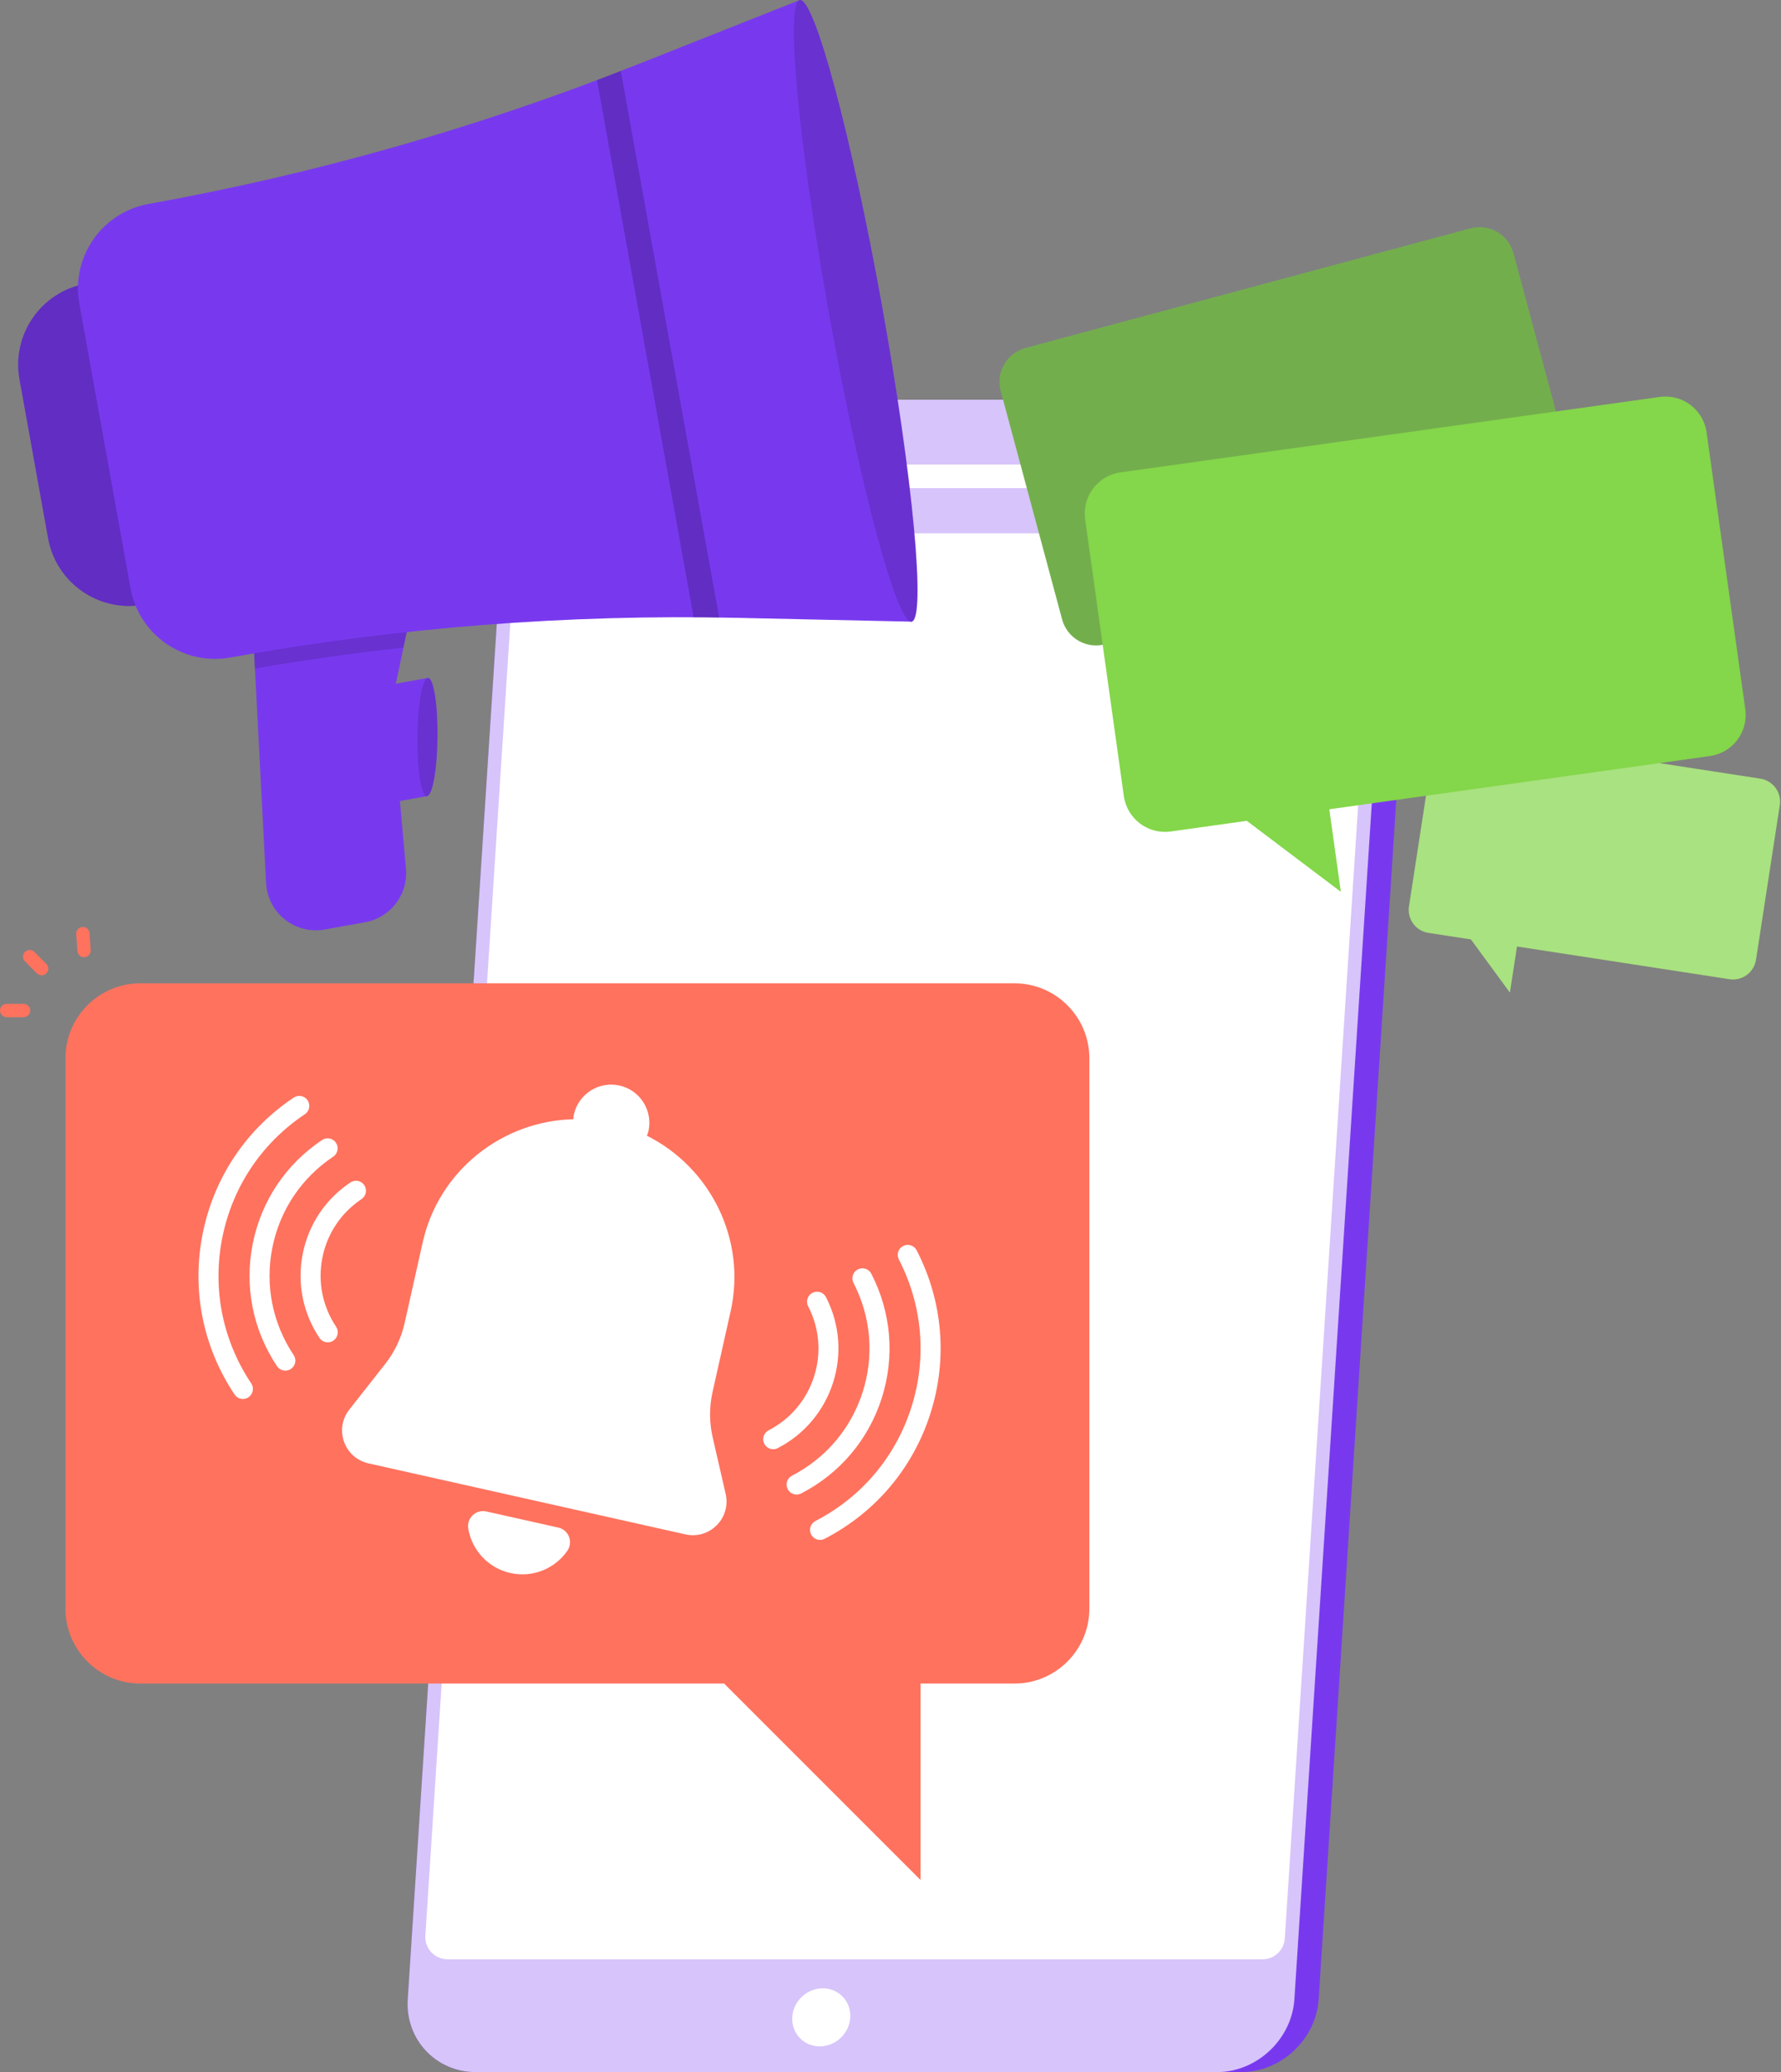 <svg width="196" height="228" viewBox="0 0 196 228" fill="none" xmlns="http://www.w3.org/2000/svg">
<rect x="0" y="0" width="196" height="228" fill="#808080" stroke="none"/>
<path d="M155.896 81.24L155.623 85.459L156.338 85.505L156.611 81.286L155.896 81.24Z" fill="#7839EE"/>
<path d="M157.006 64.124L156.111 77.987L156.826 78.033L157.721 64.17L157.006 64.124Z" fill="#7839EE"/>
<path d="M148.495 43.98H64.287C59.876 43.98 56.034 47.589 55.748 52L44.872 219.98C44.587 224.391 47.962 228 52.373 228H136.581C140.992 228 144.835 224.391 145.121 219.98L155.996 52C156.282 47.589 152.906 43.98 148.495 43.98Z" fill="#7839EE"/>
<path opacity="0.7" d="M145.822 43.98H64.287C59.876 43.98 56.034 47.589 55.748 52L44.872 219.98C44.587 224.391 47.962 228 52.373 228H133.908C138.32 228 142.162 224.391 142.448 219.98L153.323 52C153.608 47.589 150.233 43.98 145.822 43.98Z" fill="white"/>
<path d="M138.946 215.588H49.257C47.84 215.588 46.718 214.391 46.81 212.978L56.651 60.977C56.735 59.687 57.805 58.684 59.098 58.684H148.787C150.204 58.684 151.326 59.88 151.234 61.294L141.393 213.294C141.31 214.584 140.239 215.588 138.946 215.588Z" fill="white"/>
<path d="M119.017 53.708H86.418C85.7 53.708 85.155 53.126 85.202 52.408C85.249 51.691 85.868 51.109 86.586 51.109H119.185C119.903 51.109 120.447 51.691 120.401 52.408C120.354 53.126 119.734 53.708 119.017 53.708Z" fill="white"/>
<path d="M93.572 221.974C93.481 223.738 91.978 225.167 90.214 225.167C88.45 225.167 87.095 223.737 87.186 221.974C87.277 220.211 88.781 218.781 90.544 218.781C92.308 218.781 93.664 220.211 93.572 221.974Z" fill="white"/>
<path d="M111.659 185.244H15.428C10.905 185.244 7.205 181.544 7.205 177.021V116.42C7.205 111.897 10.905 108.197 15.428 108.197H111.66C116.182 108.197 119.882 111.897 119.882 116.42V177.021C119.881 181.544 116.181 185.244 111.659 185.244Z" fill="#FF725E"/>
<path d="M4.583 107.313C4.395 107.313 4.207 107.241 4.063 107.098L2.747 105.781C2.459 105.494 2.459 105.03 2.747 104.743C3.034 104.456 3.498 104.456 3.785 104.743L5.102 106.06C5.389 106.347 5.389 106.811 5.102 107.098C4.959 107.242 4.771 107.313 4.583 107.313Z" fill="#FF725E"/>
<path d="M2.596 111.922H0.734C0.328 111.922 0 111.593 0 111.187C0 110.782 0.328 110.453 0.734 110.453H2.596C3.002 110.453 3.331 110.782 3.331 111.187C3.331 111.593 3.002 111.922 2.596 111.922Z" fill="#FF725E"/>
<path d="M9.253 105.327C8.871 105.327 8.549 105.032 8.522 104.644L8.389 102.787C8.359 102.382 8.664 102.031 9.069 102.002C9.482 101.972 9.824 102.278 9.853 102.682L9.986 104.539C10.015 104.944 9.711 105.295 9.306 105.325C9.288 105.326 9.271 105.327 9.253 105.327Z" fill="#FF725E"/>
<path d="M71.769 177.326L101.309 206.865V177.326H71.769Z" fill="#FF725E"/>
<path d="M79.859 164.382L78.428 158.145C78.053 156.509 78.049 154.809 78.416 153.172L80.406 144.286C82.18 136.365 78.16 128.451 71.194 124.968C71.254 124.803 71.321 124.642 71.361 124.467C71.868 122.201 70.443 119.953 68.178 119.445C65.912 118.938 63.664 120.363 63.157 122.628C63.117 122.804 63.111 122.979 63.094 123.154C55.307 123.331 48.294 128.773 46.52 136.695L44.53 145.58C44.163 147.218 43.433 148.753 42.396 150.073L38.441 155.104C36.754 157.249 37.883 160.42 40.546 161.017L75.432 168.832C78.095 169.429 80.469 167.043 79.859 164.382Z" fill="white"/>
<path d="M53.516 166.309C52.368 166.052 51.337 167.048 51.534 168.207C51.932 170.549 53.702 172.532 56.163 173.083C58.624 173.635 61.071 172.596 62.43 170.649C63.103 169.684 62.596 168.343 61.448 168.086L53.516 166.309Z" fill="white"/>
<path d="M26.732 153.933C26.377 153.933 26.028 153.761 25.816 153.443C22.32 148.209 21.073 141.928 22.303 135.757C23.534 129.585 27.093 124.262 32.327 120.768C32.833 120.43 33.516 120.567 33.855 121.073C34.192 121.579 34.056 122.263 33.55 122.601C28.806 125.769 25.579 130.594 24.464 136.188C23.349 141.782 24.48 147.476 27.647 152.22C27.985 152.726 27.848 153.41 27.343 153.748C27.155 153.873 26.942 153.933 26.732 153.933Z" fill="white"/>
<path d="M31.404 150.815C31.049 150.815 30.7 150.644 30.487 150.326C27.826 146.339 26.875 141.555 27.813 136.854C28.749 132.154 31.461 128.099 35.447 125.437C35.952 125.099 36.637 125.235 36.974 125.742C37.312 126.248 37.176 126.933 36.67 127.271C33.173 129.605 30.795 133.162 29.973 137.285C29.151 141.409 29.984 145.605 32.318 149.103C32.656 149.609 32.52 150.292 32.014 150.63C31.827 150.755 31.614 150.815 31.404 150.815Z" fill="white"/>
<path d="M36.073 147.698C35.717 147.698 35.368 147.527 35.156 147.209C33.327 144.47 32.674 141.182 33.318 137.952C33.961 134.722 35.825 131.936 38.564 130.107C39.069 129.768 39.753 129.905 40.092 130.412C40.429 130.918 40.293 131.602 39.788 131.94C37.537 133.442 36.008 135.73 35.479 138.383C34.95 141.036 35.487 143.736 36.989 145.986C37.326 146.492 37.19 147.176 36.684 147.513C36.496 147.638 36.283 147.698 36.073 147.698Z" fill="white"/>
<path d="M90.247 169.438C89.848 169.438 89.463 169.221 89.267 168.843C88.988 168.302 89.201 167.637 89.741 167.358C94.81 164.741 98.556 160.306 100.29 154.872C102.024 149.438 101.537 143.653 98.92 138.584C98.641 138.044 98.853 137.379 99.394 137.1C99.934 136.823 100.599 137.033 100.878 137.574C103.765 143.165 104.302 149.546 102.389 155.541C100.477 161.537 96.344 166.429 90.752 169.316C90.59 169.399 90.417 169.438 90.247 169.438Z" fill="white"/>
<path d="M87.669 164.45C87.27 164.45 86.885 164.232 86.689 163.853C86.41 163.313 86.623 162.648 87.163 162.369C90.9 160.44 93.661 157.172 94.939 153.166C96.216 149.16 95.858 144.896 93.928 141.16C93.65 140.619 93.862 139.955 94.402 139.676C94.943 139.398 95.607 139.608 95.886 140.149C98.085 144.408 98.494 149.269 97.037 153.835C95.581 158.402 92.433 162.128 88.174 164.327C88.012 164.41 87.839 164.45 87.669 164.45Z" fill="white"/>
<path d="M85.093 159.461C84.694 159.461 84.309 159.244 84.113 158.865C83.834 158.325 84.046 157.659 84.587 157.381C86.991 156.141 88.767 154.037 89.589 151.46C90.411 148.882 90.181 146.14 88.939 143.736C88.66 143.196 88.872 142.53 89.413 142.252C89.954 141.974 90.618 142.184 90.897 142.726C94.016 148.767 91.639 156.219 85.597 159.339C85.436 159.421 85.263 159.461 85.093 159.461Z" fill="white"/>
<path d="M193.247 105.604L195.864 88.596C196.079 87.201 195.122 85.895 193.726 85.68L160.594 80.582C159.199 80.367 157.894 81.324 157.679 82.72L155.061 99.728C154.847 101.124 155.804 102.429 157.199 102.644L161.874 103.363L166.164 109.214L166.944 104.143L190.331 107.742C191.727 107.957 193.033 107 193.247 105.604Z" fill="#84D64A"/>
<path opacity="0.3" d="M193.247 105.604L195.864 88.596C196.079 87.201 195.122 85.895 193.726 85.68L160.594 80.582C159.199 80.367 157.894 81.324 157.679 82.72L155.061 99.728C154.847 101.124 155.804 102.429 157.199 102.644L161.874 103.363L166.164 109.214L166.944 104.143L190.331 107.742C191.727 107.957 193.033 107 193.247 105.604Z" fill="white"/>
<path d="M173.305 52.992L166.55 27.863C165.996 25.802 163.875 24.579 161.814 25.133L112.863 38.291C110.802 38.846 109.579 40.966 110.133 43.029L116.888 68.157C117.443 70.219 119.563 71.441 121.625 70.887L128.531 69.031L138.036 74.509L136.022 67.018L170.575 57.73C172.637 57.174 173.86 55.054 173.305 52.992Z" fill="#84D64A"/>
<path opacity="0.2" d="M173.305 52.992L166.55 27.863C165.996 25.802 163.875 24.579 161.814 25.133L112.863 38.291C110.802 38.846 109.579 40.966 110.133 43.029L116.888 68.157C117.443 70.219 119.563 71.441 121.625 70.887L128.531 69.031L138.036 74.509L136.022 67.018L170.575 57.73C172.637 57.174 173.86 55.054 173.305 52.992Z" fill="#2E125E"/>
<path d="M192.07 78.031L187.809 47.57C187.459 45.07 185.15 43.327 182.65 43.677L123.312 51.977C120.813 52.327 119.07 54.636 119.42 57.136L123.68 87.597C124.03 90.096 126.339 91.839 128.839 91.49L137.21 90.318L147.561 98.129L146.291 89.048L188.176 83.189C190.677 82.84 192.42 80.53 192.07 78.031Z" fill="#84D64A"/>
<path d="M15.811 66.534L9.456 31.212C4.532 32.097 1.259 36.807 2.145 41.73L5.292 59.223C6.178 64.147 10.888 67.42 15.811 66.534Z" fill="#7839EE"/>
<path opacity="0.3" d="M15.811 66.534L9.456 31.212C4.532 32.097 1.259 36.807 2.145 41.73L5.292 59.223C6.178 64.147 10.888 67.42 15.811 66.534Z" fill="#2E125E"/>
<path d="M40.185 101.475L35.731 102.277C32.48 102.862 29.453 100.462 29.283 97.163L27.445 61.841C27.302 59.082 29.232 56.646 31.951 56.158L40.192 54.675C44.025 53.985 47.337 57.398 46.529 61.209L43.239 76.754C43.126 77.287 43.094 77.834 43.142 78.377L44.677 95.592C44.929 98.419 42.98 100.972 40.185 101.475Z" fill="#7839EE"/>
<path opacity="0.2" d="M40.195 54.677L31.95 56.16C29.23 56.65 27.303 59.084 27.443 61.84L28.049 73.556C33.478 72.627 38.928 71.854 44.396 71.254L46.528 61.207C47.338 57.399 44.024 53.988 40.195 54.677Z" fill="#2E125E"/>
<path d="M47.005 87.598L39.508 88.947L39.57 75.946L47.067 74.597L47.005 87.598Z" fill="#7839EE"/>
<path d="M48.147 80.898C48.13 84.488 47.62 87.488 47.008 87.598C46.396 87.708 45.913 84.887 45.93 81.297C45.947 77.707 46.458 74.707 47.069 74.597C47.681 74.487 48.164 77.308 48.147 80.898Z" fill="#7839EE"/>
<path opacity="0.2" d="M48.147 80.898C48.13 84.488 47.62 87.488 47.008 87.598C46.396 87.708 45.913 84.887 45.93 81.297C45.947 77.707 46.458 74.707 47.069 74.597C47.681 74.487 48.164 77.308 48.147 80.898Z" fill="#2E125E"/>
<path d="M16.355 22.442C11.219 23.366 7.805 28.278 8.729 33.415L14.362 64.722C15.286 69.859 20.199 73.273 25.335 72.349C43.731 69.039 62.413 67.576 81.101 67.983L100.324 68.401L88.017 0.003L70.146 7.095C52.772 13.991 34.752 19.132 16.355 22.442Z" fill="#7839EE"/>
<path opacity="0.3" d="M65.701 8.814L76.337 67.926C77.273 67.926 78.21 67.932 79.144 67.953L68.322 7.81C67.455 8.155 66.579 8.487 65.701 8.814Z" fill="#2E125E"/>
<path d="M97.07 33.681C100.468 52.568 101.925 68.113 100.324 68.402C98.723 68.69 94.67 53.612 91.272 34.725C87.873 15.837 86.416 0.293 88.017 0.004C89.618 -0.285 93.671 14.793 97.07 33.681Z" fill="#7839EE"/>
<path opacity="0.2" d="M97.07 33.681C100.468 52.568 101.925 68.113 100.324 68.402C98.723 68.69 94.67 53.612 91.272 34.725C87.873 15.837 86.416 0.293 88.017 0.004C89.618 -0.285 93.671 14.793 97.07 33.681Z" fill="#2E125E"/>
</svg>
